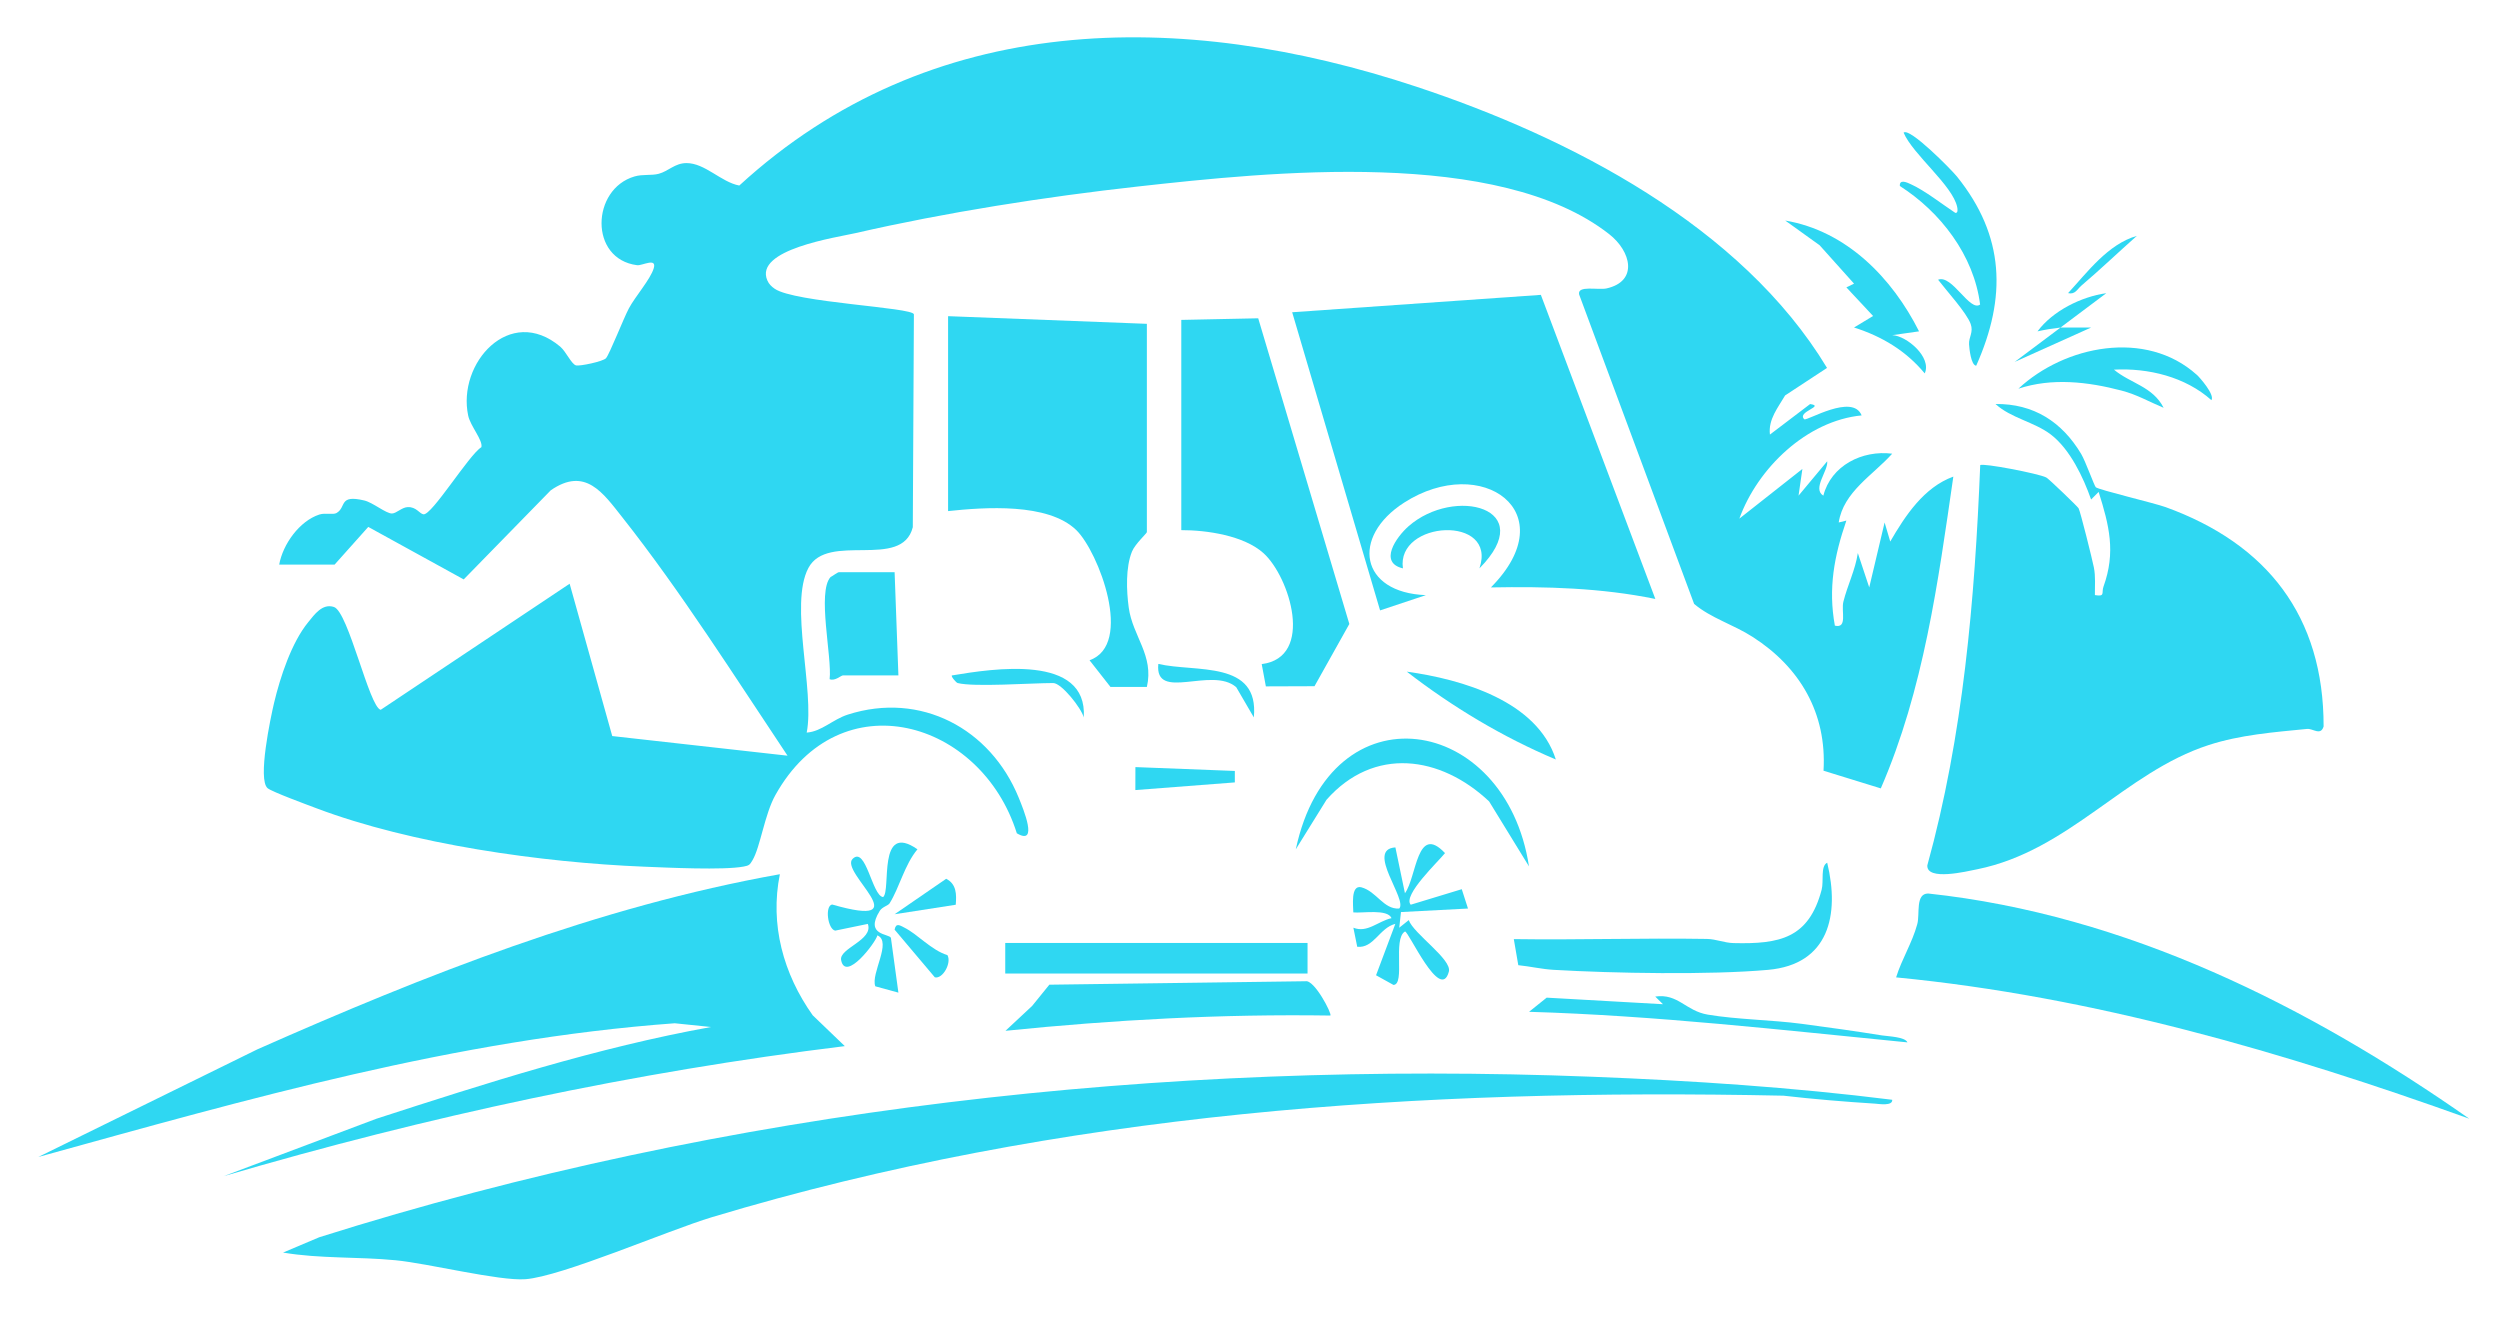 <?xml version="1.0" encoding="UTF-8"?>
<svg id="Layer_1" data-name="Layer 1" xmlns="http://www.w3.org/2000/svg" viewBox="0 0 434.27 231.84">
  <defs>
    <style>
      .cls-1 {
        fill: #2fd7f2;
      }
    </style>
  </defs>
  <g>
    <path class="cls-1" d="M48.5,98.07c.63-3.52,3.51-7.56,6.97-8.69,1.02-.33,2.4.07,2.98-.26,1.79-1.03.3-3.26,4.84-2.18,1.48.35,3.77,2.28,4.8,2.26.77-.02,1.7-1.06,2.71-1.11,1.5-.08,2.06,1.13,2.74,1.25,1.44.27,7.91-10.33,10.08-11.66.3-1.18-1.9-3.66-2.29-5.47-1.94-9.11,7.22-19.36,15.98-12,1.02.86,1.94,3.03,2.74,3.26.64.18,4.73-.68,5.22-1.25.62-.72,3.07-6.96,3.97-8.65,1.09-2.05,3.75-5.05,4.32-6.97s-2.02-.42-2.88-.53c-8.38-1.06-7.97-13.24-.45-15.42,1.45-.42,2.9-.12,4.19-.46,1.69-.45,2.8-1.84,4.79-1.86,3.24-.03,6.05,3.31,9.21,3.9C161.62,1.79,205.15,1.51,246.04,15.06c26.64,8.82,56.46,24.21,71.33,48.85l-7.28,4.78c-1.23,2.11-2.95,4.15-2.64,6.8l6.98-5.3c2.69.37-2.4,1.33-1.01,2.64.39.37,8.41-4.56,9.96-.67-9.53.93-18.06,9.15-21.24,17.93l10.95-8.63-.67,4.64,4.98-5.97c.22,1.6-2.65,4.78-.67,5.97,1.34-5.23,6.75-7.95,11.96-7.29-3.34,3.73-8.48,6.63-9.29,11.95l1.33-.33c-2.12,6.15-3.18,11.78-2,18.25,2.24.54,1.07-2.52,1.48-4.16.7-2.81,2.08-5.54,2.51-8.45l1.98,5.97,2.67-11.28.98,3.31c2.61-4.49,5.83-9.41,10.96-11.28-2.65,18.34-5.17,37.05-12.6,54.16l-9.95-3.07c.59-9.98-4.07-17.95-12.29-23.23-3.39-2.18-7.27-3.27-10.19-5.75l-19.97-53.74c-.37-1.65,3.31-.73,4.77-1.06,5.52-1.25,4.28-6.43.43-9.44-19.19-15-58.86-10.81-81.87-8.26-15.95,1.77-33.39,4.5-49.01,8.09-3.25.75-17.72,2.83-15.33,8.24.27.62.72,1.05,1.27,1.43,3.48,2.41,23.98,3.22,24.18,4.44l-.19,36.98c-1.91,7.51-14.78.75-18.14,7.09s1.14,21.32-.29,28.59c2.62-.2,4.52-2.29,7.15-3.13,12.64-4.05,24.78,2.42,29.68,14.44.82,2.02,3.47,8.42-.33,6.18-6.16-19.66-30.67-26.82-41.94-6.64-1.88,3.36-2.61,9.01-3.97,11.31-.48.81-.58.93-1.55,1.11-3.52.66-13.21.18-17.3.02-17.73-.72-40.34-3.89-56.91-10.15-1.51-.57-7.71-2.85-8.47-3.48-1.78-1.47.52-12.29,1.12-14.83,1.06-4.45,3.02-10.45,5.92-14,1.09-1.34,2.47-3.32,4.48-2.65,2.51.83,6.14,17.43,8.12,17.86l32.82-21.9,7.4,26.46,30.45,3.41c-9.11-13.64-18.51-28.51-28.67-41.37-3.4-4.3-6.47-8.87-12.46-4.73l-15.12,15.48-16.58-9.12-5.85,6.55h-9.63Z"/>
    <path class="cls-1" d="M364.04,84.63c.57.48,10.11,2.73,12.14,3.46,17.59,6.36,27.48,18.94,27.45,38.1-.51,1.68-1.85.33-2.87.43-5.76.57-11.59,1.01-17.12,2.81-14.57,4.73-24.2,18.33-40.18,21.57-1.82.37-8.8,2.06-8.67-.67,6.25-22.61,8.24-46.15,9.19-69.53.41-.41,10.1,1.45,11.47,2.14.45.23,5.4,5.01,5.61,5.34.29.45,2.4,8.95,2.66,10.28.32,1.59.16,3.21.18,4.81,1.85.32,1.11-.4,1.49-1.46,2.17-6,.99-10.65-.84-16.46l-1.31,1.32c-1.35-3.86-3.67-8.74-6.98-11.28-2.87-2.2-6.99-2.87-9.62-5.31,6.6-.08,11.54,3.09,14.88,8.68.75,1.26,2.29,5.57,2.53,5.77Z"/>
  </g>
  <path class="cls-1" d="M135.47,151.85c-1.76,8.75.6,17.32,5.7,24.51l5.58,5.36c-36.56,4.48-72.6,12.22-107.89,22.59l26.54-9.98c19.09-6.19,38.29-12.35,58.11-15.93l-6.3-.65c-38.01,2.78-74.1,13.16-110.56,23.23l38.06-18.7c29.17-12.91,59.14-24.78,90.75-30.42Z"/>
  <path class="cls-1" d="M328.69,191.03c.12,1.14-2.29.73-3.01.68-5.26-.33-10.64-.78-15.88-1.38-63.12-1.33-125.58,2.88-186.12,21.1-7.64,2.3-26.12,10.32-32.43,10.78-4.54.33-16.8-2.73-22.5-3.29-6.51-.64-13.2-.25-19.58-1.34l6.29-2.66c71.01-22.42,146.72-30.78,221.12-27.88,17.44.68,34.78,1.83,52.11,4Z"/>
  <path class="cls-1" d="M428.96,194.34c-32.2-11.57-65.33-21.24-99.59-24.56.99-3.2,2.79-5.98,3.68-9.26.48-1.76-.37-5.3,1.89-5.31,34.48,3.7,66.03,19.55,94.02,39.14Z"/>
  <path class="cls-1" d="M343.29,63.53c-.92-.06-1.21-3.04-1.25-3.72-.08-1.23.81-2.08.28-3.54-.71-1.96-4.25-5.83-5.66-7.68,2.43-.97,5.51,5.65,7.3,4.31-1.07-8.54-6.9-16.1-13.94-20.59-.1-1.28,1.31-.59,1.95-.29,2.43,1.11,5.37,3.43,7.67,4.95.5.1.42-.63.34-1-.78-3.77-7.71-9.14-9.31-12.93,1.06-.95,8.36,6.49,9.28,7.64,8.3,10.32,8.64,20.95,3.33,32.85Z"/>
  <path class="cls-1" d="M381.59,65.09c.5.45,3.19,3.5,2.55,4.42-4.53-4.05-10.95-5.61-16.93-5.3,2.85,2.39,6.74,2.91,8.63,6.63-2.52-1.05-4.57-2.27-7.3-2.99-5.88-1.54-12.08-2.26-17.93-.33,8.02-7.48,22.13-10.38,30.98-2.42Z"/>
  <path class="cls-1" d="M333.34,57.56l-4.64.66c2.5.1,6.91,3.85,5.64,6.64-3.27-3.93-7.41-6.42-12.28-7.97l3.31-2-4.64-4.97,1.33-.65-5.97-6.66-5.98-4.3c10.65,1.81,18.56,9.95,23.24,19.24Z"/>
  <path class="cls-1" d="M288.85,174.42l-1.32-1.31c3.98-.57,5.26,2.49,9.13,3.14,5.09.86,11.07.9,16.33,1.6,4.62.61,9.32,1.27,13.93,2.01,1.09.17,4,.24,4.42,1.21-21.87-2.15-43.74-4.66-65.73-5.31l3.06-2.46,20.17,1.14Z"/>
  <path class="cls-1" d="M357.91,56.9c-1.38.16-2.64.36-3.98.66,2.64-3.55,7.59-6.02,11.95-6.63l-7.96,5.97h5.31s-13.27,5.97-13.27,5.97l7.97-5.97Z"/>
  <path class="cls-1" d="M371.19,40.97c-3.21,2.84-6.36,5.86-9.62,8.63-.74.63-1.09,1.61-2.33,1.32,3.39-3.68,6.93-8.5,11.95-9.95Z"/>
  <g>
    <path class="cls-1" d="M287.53,104.04c-9.39-1.92-18.98-2.18-28.55-2,12.96-13.07-1.57-23.39-15.07-14.73-9.31,5.97-7.66,15.65,3.78,16.07l-7.96,2.65-15.27-51.79,43.2-3.02,19.88,52.81Z"/>
    <path class="cls-1" d="M199.22,56.24v36.19c0,.21-2.06,2.07-2.59,3.39-1.11,2.75-.96,6.77-.56,9.72.68,4.99,4.42,8.3,3.15,13.79h-6.32s-3.64-4.64-3.64-4.64c7.74-2.71,1.55-18.87-2.3-22.61-4.92-4.78-15.96-3.97-22.27-3.3v-33.86l34.53,1.33Z"/>
    <path class="cls-1" d="M205.2,55.57l13.36-.28,15.83,53.1-6.05,10.81-8.45.03-.72-3.87c9.23-1.16,4.86-15.18.3-19.28-3.39-3.05-9.84-4-14.27-3.99v-36.52Z"/>
    <path class="cls-1" d="M231.09,176.41c-18.85-.29-37.7.74-56.43,2.65l4.63-4.32,2.99-3.69,44.49-.6c1.54-.32,4.65,5.68,4.33,5.96Z"/>
    <path class="cls-1" d="M263.74,167.67l-.78-4.54c11.17.17,22.38-.22,33.56-.03,1.57.03,3.02.68,4.59.72,8.04.2,13.1-.81,15.33-9.29.39-1.49-.24-4.08.96-4.67,2.2,9.09.28,17.67-10.26,18.61-10.14.91-26.9.6-37.24,0-2.09-.12-4.09-.6-6.16-.81Z"/>
    <rect class="cls-1" x="174.62" y="163.8" width="52.51" height="5.31"/>
    <path class="cls-1" d="M155.4,99.39l.66,17.93h-9.63c-.34,0-1.39,1.05-2.32.66.46-3.79-2.21-15.15.17-17.75.42-.19,1.19-.84,1.49-.84h9.63Z"/>
    <path class="cls-1" d="M265.61,150.52l-6.94-11.31c-8.47-7.97-20.02-9.58-28.24-.29l-5.34,8.61c6.07-28.48,36.48-23.51,40.51,2.99Z"/>
    <path class="cls-1" d="M245.04,157.16l8.88-2.7,1.08,3.36-11.64.61-.3,2.72,1.65-1.32c.84,2.37,7.53,6.82,6.97,8.94-1.45,5.49-7.08-7.19-7.63-6.96-2.15,1.28.09,9.19-1.99,9.28l-3.03-1.68,3.35-8.93c-2.76.69-3.75,4.29-6.62,3.98l-.67-3.31c2.42.97,4.3-1.15,6.63-1.66-.69-1.65-5.11-.83-6.64-1,0-1.09-.5-4.79,1.36-4.37,2.67.69,3.88,3.88,6.61,3.7,1.51-1.54-5.89-10.29-.66-10.62l1.66,7.96c2.06-2.81,2.03-12.2,6.96-6.97-1.17,1.47-7.4,7.34-5.96,8.96Z"/>
    <path class="cls-1" d="M270.26,131.93c-9.23-3.89-17.98-9.14-25.89-15.26,9.62,1.34,22.66,5.1,25.89,15.26Z"/>
    <path class="cls-1" d="M154.51,156.94c-.23.36-1.27.61-1.68,1.27-2.71,4.34,1.66,3.95,1.93,4.71l1.3,9.51-4.01-1.1c-.84-2.2,2.95-7.74.36-8.85-.26,1.2-5.55,8.18-6.3,4.3-.4-2.06,5.67-3.47,4.64-6.29l-5.67,1.17c-1.3-.25-1.82-4.29-.54-4.54,15.46,4.44,1.23-5.6,3.56-7.92s3.38,6.4,5.3,6.63c1.45-1.08-1.07-13.2,5.97-8.3-2.27,2.73-3.1,6.61-4.86,9.42Z"/>
    <path class="cls-1" d="M256.99,98.73c3.19-9.36-14.5-8.33-13.29,0-4.27-.99-1.18-5.42.98-7.32,7.91-6.95,22.76-3.25,12.31,7.32Z"/>
    <polygon class="cls-1" points="214.5 133.92 214.5 135.91 197.22 137.24 197.23 133.25 214.5 133.92"/>
    <path class="cls-1" d="M166.35,118.65c-.25-.06-1.2-1.16-1-1.32,7.1-1.18,23.62-3.8,22.91,7.3-.39-1.59-3.86-5.98-5.31-5.98-3.8,0-13.72.73-16.6,0Z"/>
    <path class="cls-1" d="M217.8,124.62l-3.05-5.24c-4.21-3.71-14.22,2.6-13.54-4.05,6.5,1.51,17.57-.71,16.59,9.29Z"/>
    <path class="cls-1" d="M166.02,157.16l-10.62,1.65,8.96-6.16c1.8.92,1.81,2.7,1.66,4.51Z"/>
    <path class="cls-1" d="M164.57,165.9c.78,1.35-.81,4.2-2.18,3.87l-6.99-8.28c.23-1.23.9-.76,1.67-.37,2.36,1.18,4.7,3.93,7.5,4.79Z"/>
  </g>
</svg>